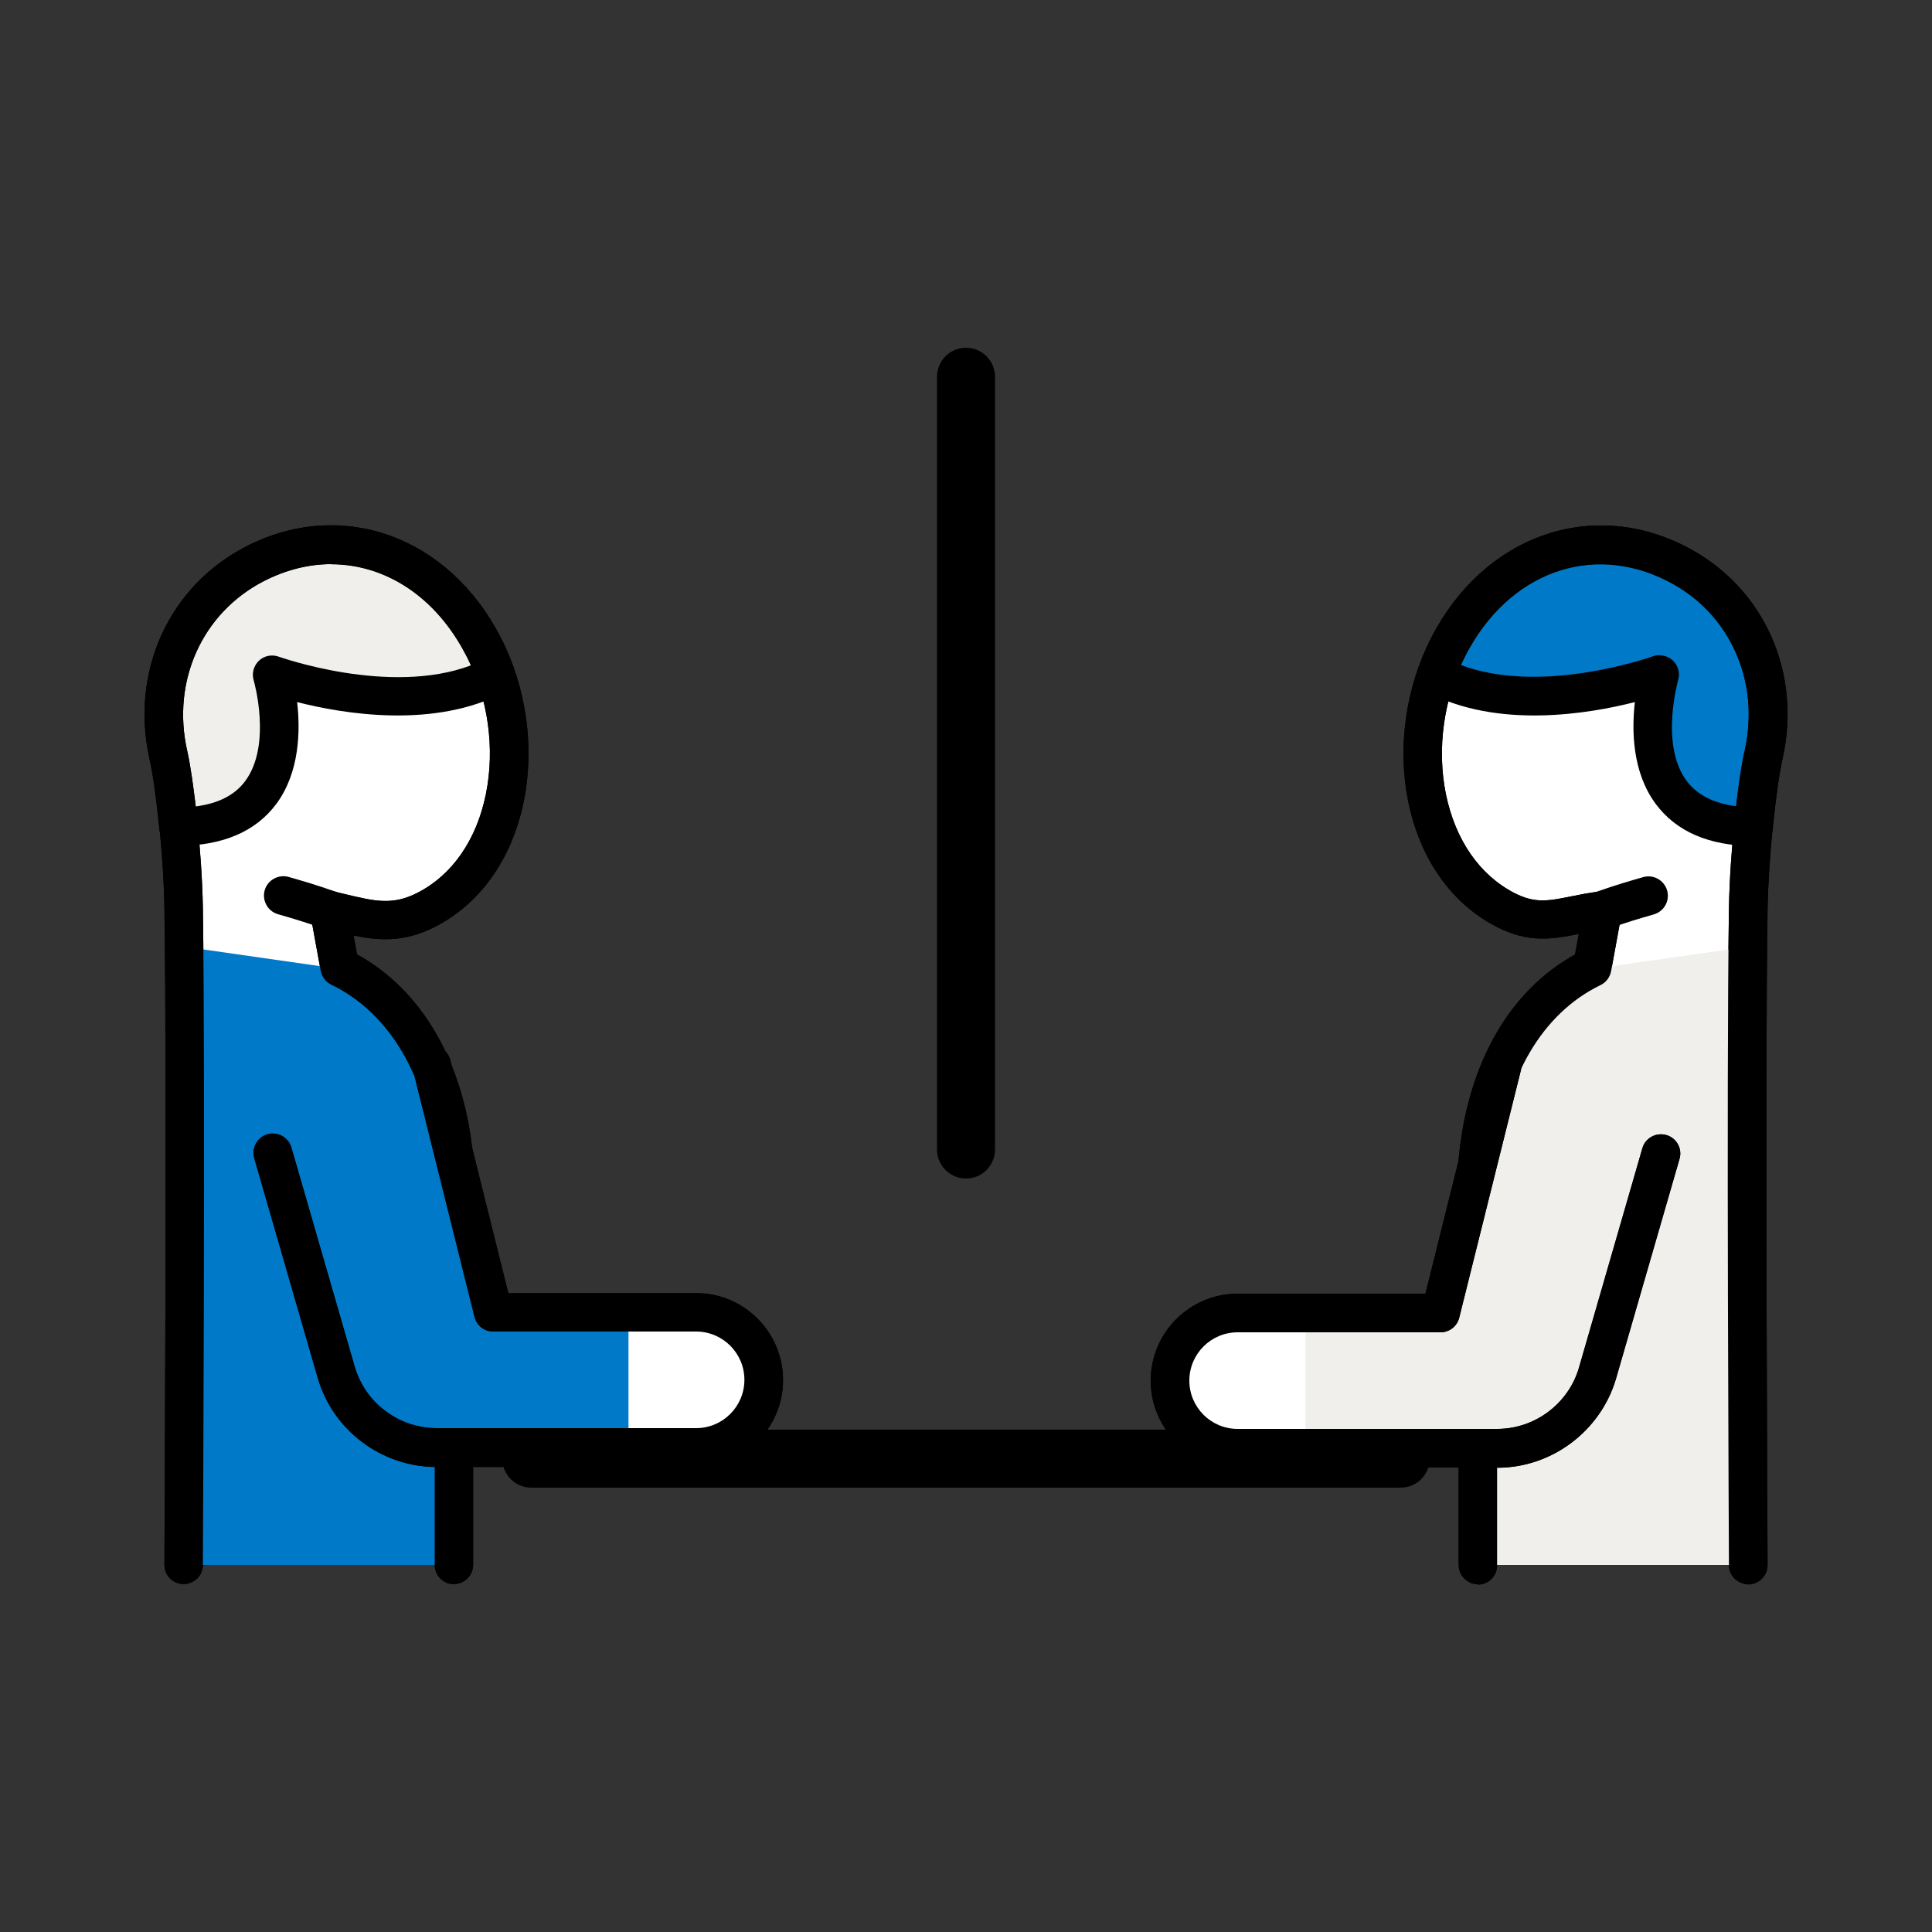 <svg width="60" height="60" viewBox="0 0 60 60" fill="none" xmlns="http://www.w3.org/2000/svg">
<rect x="0" y="0" width="60" height="60" fill="#333333" stroke="none"/>
<path d="M43.5 46.2H16.5C16.002 46.2 15.6 45.798 15.6 45.3C15.6 44.802 16.002 44.4 16.5 44.4H43.5C43.998 44.4 44.4 44.802 44.4 45.3C44.4 45.798 43.998 46.2 43.5 46.2Z" fill="black"/>
<path d="M30 36.6C29.502 36.6 29.1 36.198 29.1 35.7V11.7C29.1 11.202 29.502 10.8 30 10.8C30.498 10.8 30.9 11.202 30.9 11.7V35.7C30.9 36.198 30.498 36.6 30 36.6Z" fill="black"/>
<path d="M49.512 28.866C49.26 28.866 49.032 28.71 48.942 28.464C48.834 28.152 49.002 27.81 49.314 27.702C49.962 27.48 50.304 27.378 50.784 27.24C51.102 27.15 51.432 27.33 51.528 27.654C51.618 27.972 51.438 28.302 51.114 28.398C50.652 28.53 50.34 28.62 49.704 28.842C49.638 28.866 49.572 28.872 49.506 28.872L49.512 28.866Z" fill="black"/>
<path d="M14.1 48.6V36C13.818 32.94 12.384 30.93 10.554 30.042L10.23 28.266C11.37 28.53 12.144 28.818 13.242 28.254C15.852 26.916 16.542 23.046 15.018 20.082C13.5 17.118 10.53 16.17 7.92 17.508C5.754 18.618 4.674 20.988 5.232 23.454C5.436 24.342 5.676 26.538 5.7 28.2C5.784 33.576 5.7 48.6 5.7 48.6" fill="white"/>
<path d="M14.1 49.2C13.77 49.2 13.5 48.93 13.5 48.6V36C13.266 33.45 12.096 31.452 10.29 30.582C10.116 30.498 9.996 30.336 9.96 30.15L9.636 28.374C9.6 28.176 9.666 27.972 9.81 27.834C9.954 27.696 10.164 27.642 10.362 27.684L10.74 27.774C11.646 27.99 12.192 28.122 12.966 27.726C14.046 27.174 14.802 26.082 15.09 24.66C15.378 23.244 15.162 21.678 14.484 20.358C13.158 17.778 10.572 16.824 8.196 18.042C6.282 19.026 5.322 21.144 5.814 23.316C6.018 24.228 6.27 26.448 6.3 28.188C6.384 33.504 6.3 48.45 6.3 48.6C6.3 48.93 6.03 49.194 5.7 49.194C5.37 49.194 5.1 48.924 5.106 48.588C5.106 48.438 5.19 33.504 5.106 28.2C5.082 26.586 4.848 24.426 4.65 23.58C4.038 20.862 5.244 18.204 7.65 16.968C10.608 15.45 13.932 16.644 15.552 19.8C16.35 21.354 16.608 23.208 16.266 24.888C15.9 26.676 14.922 28.056 13.512 28.782C12.552 29.274 11.76 29.214 10.98 29.052L11.088 29.64C13.122 30.756 14.43 33.03 14.694 35.94V48.594C14.694 48.924 14.43 49.194 14.094 49.194L14.1 49.2Z" fill="black"/>
<path d="M15.018 20.082C13.5 17.118 10.53 16.17 7.92 17.508C5.754 18.618 4.674 20.988 5.232 23.454C5.34 23.922 5.454 24.75 5.544 25.674C9.858 25.65 8.46 20.952 8.46 20.952C8.46 20.952 12.576 22.446 15.396 20.97C15.288 20.67 15.168 20.37 15.024 20.082H15.018Z" fill="#F1EFEB"/>
<path d="M5.544 26.274C5.238 26.274 4.974 26.04 4.944 25.734C4.854 24.828 4.746 24.024 4.644 23.586C4.032 20.868 5.238 18.21 7.644 16.974C10.602 15.456 13.926 16.65 15.546 19.806C15.69 20.088 15.822 20.4 15.954 20.766C16.056 21.048 15.93 21.36 15.666 21.498C13.488 22.638 10.686 22.176 9.228 21.804C9.33 22.692 9.306 23.982 8.586 24.96C7.95 25.818 6.93 26.262 5.55 26.268L5.544 26.274ZM10.29 17.52C9.6 17.52 8.886 17.694 8.196 18.048C6.282 19.032 5.322 21.15 5.814 23.322C5.904 23.712 5.994 24.324 6.078 25.044C6.78 24.954 7.296 24.69 7.614 24.258C8.454 23.13 7.884 21.144 7.878 21.126C7.812 20.91 7.878 20.676 8.04 20.52C8.202 20.364 8.442 20.316 8.658 20.394C8.694 20.406 12.096 21.618 14.622 20.664C14.574 20.562 14.532 20.46 14.478 20.364C13.542 18.534 11.97 17.526 10.284 17.526L10.29 17.52Z" fill="black"/>
<path d="M10.662 30.108L5.712 29.4C5.772 35.514 5.7 48.6 5.7 48.6H14.1V36C13.824 33.006 12.438 31.02 10.662 30.108Z" fill="#0079C8"/>
<path d="M14.1 49.2C13.77 49.2 13.5 48.93 13.5 48.6V36C13.266 33.45 12.096 31.452 10.29 30.582C10.116 30.498 9.996 30.336 9.96 30.15L9.636 28.374C9.6 28.176 9.666 27.972 9.81 27.834C9.954 27.696 10.164 27.642 10.362 27.684L10.74 27.774C11.646 27.99 12.192 28.122 12.966 27.726C14.046 27.174 14.802 26.082 15.09 24.66C15.378 23.244 15.162 21.678 14.484 20.358C13.158 17.778 10.572 16.824 8.196 18.042C6.282 19.026 5.322 21.144 5.814 23.316C6.018 24.228 6.27 26.448 6.3 28.188C6.384 33.504 6.3 48.45 6.3 48.6C6.3 48.93 6.03 49.194 5.7 49.194C5.37 49.194 5.1 48.924 5.106 48.588C5.106 48.438 5.19 33.504 5.106 28.2C5.082 26.586 4.848 24.426 4.65 23.58C4.038 20.862 5.244 18.204 7.65 16.968C10.608 15.45 13.932 16.644 15.552 19.8C16.35 21.354 16.608 23.208 16.266 24.888C15.9 26.676 14.922 28.056 13.512 28.782C12.552 29.274 11.76 29.214 10.98 29.052L11.088 29.64C13.122 30.756 14.43 33.03 14.694 35.94V48.594C14.694 48.924 14.43 49.194 14.094 49.194L14.1 49.2Z" fill="black"/>
<path d="M13.41 33.078L15.324 40.758H21.624C22.782 40.758 23.724 41.7 23.724 42.858C23.724 44.016 22.782 44.958 21.624 44.958H13.566C12.12 44.958 10.854 44.004 10.452 42.612L8.484 35.802" fill="#0079C8"/>
<path d="M21.618 45.558H13.554C11.85 45.558 10.332 44.418 9.864 42.78L7.896 35.97C7.806 35.652 7.986 35.322 8.304 35.226C8.622 35.136 8.952 35.316 9.048 35.634L11.016 42.444C11.34 43.566 12.384 44.352 13.554 44.352H21.618C22.446 44.352 23.118 43.68 23.118 42.852C23.118 42.024 22.446 41.352 21.618 41.352H15.318C15.042 41.352 14.802 41.166 14.736 40.896L12.822 33.216C12.744 32.892 12.936 32.568 13.26 32.49C13.578 32.412 13.908 32.604 13.986 32.928L15.786 40.158H21.618C23.106 40.158 24.318 41.37 24.318 42.858C24.318 44.346 23.106 45.558 21.618 45.558Z" fill="black"/>
<path d="M19.518 44.958H21.618C22.776 44.958 23.718 44.016 23.718 42.858C23.718 41.7 22.776 40.758 21.618 40.758H19.518V44.958Z" fill="white"/>
<path d="M21.618 45.558H13.554C11.85 45.558 10.332 44.418 9.864 42.78L7.896 35.97C7.806 35.652 7.986 35.322 8.304 35.226C8.622 35.136 8.952 35.316 9.048 35.634L11.016 42.444C11.34 43.566 12.384 44.352 13.554 44.352H21.618C22.446 44.352 23.118 43.68 23.118 42.852C23.118 42.024 22.446 41.352 21.618 41.352H15.318C15.042 41.352 14.802 41.166 14.736 40.896L12.822 33.216C12.744 32.892 12.936 32.568 13.26 32.49C13.578 32.412 13.908 32.604 13.986 32.928L15.786 40.158H21.618C23.106 40.158 24.318 41.37 24.318 42.858C24.318 44.346 23.106 45.558 21.618 45.558Z" fill="black"/>
<path d="M10.242 28.866C10.176 28.866 10.11 28.854 10.044 28.836C9.402 28.614 9.072 28.518 8.634 28.392C8.316 28.302 8.13 27.966 8.22 27.648C8.31 27.33 8.646 27.144 8.964 27.234C9.444 27.372 9.78 27.468 10.434 27.696C10.746 27.804 10.914 28.146 10.806 28.458C10.722 28.704 10.488 28.86 10.236 28.86L10.242 28.866Z" fill="black"/>
<path d="M45.9 48.6V36C46.182 32.94 47.616 30.93 49.446 30.042L49.77 28.266C48.504 28.434 47.856 28.818 46.758 28.254C44.148 26.916 43.458 23.046 44.982 20.082C46.5 17.118 49.47 16.17 52.08 17.508C54.246 18.618 55.326 20.988 54.768 23.454C54.564 24.342 54.324 26.538 54.3 28.2C54.216 33.576 54.3 48.6 54.3 48.6" fill="white"/>
<path d="M45.9 49.2C45.57 49.2 45.3 48.93 45.3 48.6V36C45.57 33.042 46.878 30.762 48.912 29.646L49.032 29.004C48.24 29.16 47.496 29.304 46.488 28.788C45.078 28.068 44.1 26.682 43.734 24.894C43.392 23.214 43.65 21.36 44.448 19.806C46.068 16.65 49.392 15.456 52.35 16.974C54.762 18.21 55.968 20.868 55.35 23.586C55.158 24.438 54.924 26.598 54.894 28.212C54.81 33.516 54.894 48.45 54.894 48.6C54.894 48.93 54.63 49.2 54.3 49.206C53.952 49.182 53.7 48.942 53.694 48.612C53.694 48.462 53.61 33.516 53.694 28.2C53.724 26.466 53.97 24.24 54.18 23.328C54.672 21.156 53.718 19.032 51.798 18.054C49.422 16.836 46.836 17.784 45.51 20.364C44.832 21.678 44.616 23.25 44.904 24.666C45.198 26.088 45.948 27.174 47.028 27.732C47.67 28.062 48.078 27.984 48.81 27.834C49.074 27.78 49.362 27.726 49.692 27.684C49.884 27.66 50.07 27.726 50.202 27.864C50.334 28.002 50.394 28.194 50.358 28.386L50.034 30.162C49.998 30.348 49.878 30.51 49.704 30.594C47.904 31.464 46.728 33.456 46.494 36.066V48.612C46.494 48.942 46.23 49.212 45.894 49.212L45.9 49.2Z" fill="black"/>
<path d="M49.758 28.866C49.506 28.866 49.278 28.71 49.188 28.464C49.08 28.152 49.248 27.81 49.56 27.702C50.214 27.474 50.55 27.378 51.03 27.24C51.348 27.15 51.678 27.33 51.774 27.654C51.864 27.972 51.684 28.302 51.36 28.398C50.898 28.53 50.574 28.626 49.95 28.842C49.884 28.866 49.818 28.872 49.752 28.872L49.758 28.866Z" fill="black"/>
<path d="M54.768 23.454C55.326 20.988 54.24 18.618 52.08 17.508C49.47 16.17 46.506 17.118 44.982 20.082C44.832 20.37 44.712 20.664 44.61 20.97C47.43 22.446 51.546 20.952 51.546 20.952C51.546 20.952 50.142 25.65 54.462 25.674C54.552 24.75 54.666 23.922 54.774 23.454H54.768Z" fill="#0079C8"/>
<path d="M54.456 26.274C53.076 26.268 52.056 25.824 51.42 24.966C50.694 23.988 50.67 22.698 50.772 21.804C49.314 22.176 46.512 22.638 44.334 21.498C44.07 21.36 43.95 21.048 44.046 20.766C44.172 20.4 44.31 20.088 44.454 19.806C46.074 16.65 49.398 15.456 52.356 16.974C54.768 18.21 55.974 20.868 55.356 23.586C55.254 24.024 55.146 24.828 55.056 25.734C55.026 26.04 54.768 26.274 54.456 26.274ZM51.54 20.352C51.69 20.352 51.84 20.406 51.954 20.514C52.116 20.67 52.182 20.904 52.116 21.12C52.116 21.138 51.54 23.124 52.38 24.252C52.704 24.684 53.22 24.948 53.916 25.038C54 24.318 54.09 23.712 54.18 23.316C54.672 21.144 53.718 19.02 51.798 18.042C49.422 16.818 46.836 17.772 45.51 20.352C45.462 20.448 45.414 20.544 45.366 20.652C47.892 21.606 51.294 20.394 51.33 20.382C51.396 20.358 51.468 20.346 51.534 20.346L51.54 20.352Z" fill="black"/>
<path d="M54.288 29.4L49.338 30.108C47.562 31.02 46.176 33.006 45.9 36V48.6H54.3C54.3 48.6 54.228 35.52 54.288 29.4Z" fill="#F1EFEB"/>
<path d="M45.9 49.2C45.57 49.2 45.3 48.93 45.3 48.6V36C45.57 33.042 46.878 30.762 48.912 29.646L49.032 29.004C48.24 29.16 47.496 29.304 46.488 28.788C45.078 28.068 44.1 26.682 43.734 24.894C43.392 23.214 43.65 21.36 44.448 19.806C46.068 16.65 49.392 15.456 52.35 16.974C54.762 18.21 55.968 20.868 55.35 23.586C55.158 24.438 54.924 26.598 54.894 28.212C54.81 33.516 54.894 48.45 54.894 48.6C54.894 48.93 54.63 49.2 54.3 49.206C53.952 49.182 53.7 48.942 53.694 48.612C53.694 48.462 53.61 33.516 53.694 28.2C53.724 26.466 53.97 24.24 54.18 23.328C54.672 21.156 53.718 19.032 51.798 18.054C49.422 16.836 46.836 17.784 45.51 20.364C44.832 21.678 44.616 23.25 44.904 24.666C45.198 26.088 45.948 27.174 47.028 27.732C47.67 28.062 48.078 27.984 48.81 27.834C49.074 27.78 49.362 27.726 49.692 27.684C49.884 27.66 50.07 27.726 50.202 27.864C50.334 28.002 50.394 28.194 50.358 28.386L50.034 30.162C49.998 30.348 49.878 30.51 49.704 30.594C47.904 31.464 46.728 33.456 46.494 36.066V48.612C46.494 48.942 46.23 49.212 45.894 49.212L45.9 49.2Z" fill="black"/>
<path d="M46.656 33.096L44.742 40.776H38.442C37.284 40.776 36.342 41.718 36.342 42.876C36.342 44.034 37.284 44.976 38.442 44.976H46.5C47.946 44.976 49.212 44.022 49.614 42.63L51.582 35.82" fill="#F1EFEB"/>
<path d="M46.5 45.576H38.436C36.948 45.576 35.736 44.364 35.736 42.876C35.736 41.388 36.948 40.176 38.436 40.176H44.268L46.068 32.952C46.146 32.628 46.476 32.436 46.794 32.514C47.118 32.592 47.31 32.922 47.232 33.24L45.318 40.92C45.252 41.19 45.012 41.376 44.736 41.376H38.436C37.608 41.376 36.936 42.048 36.936 42.876C36.936 43.704 37.608 44.376 38.436 44.376H46.5C47.67 44.376 48.714 43.59 49.038 42.468L51.006 35.658C51.096 35.34 51.432 35.16 51.75 35.25C52.068 35.34 52.254 35.676 52.158 35.994L50.19 42.804C49.716 44.436 48.198 45.582 46.5 45.582V45.576Z" fill="black"/>
<path d="M40.542 40.776H38.442C37.284 40.776 36.342 41.718 36.342 42.876C36.342 44.034 37.284 44.976 38.442 44.976H40.542V40.776Z" fill="white"/>
<path d="M46.5 45.576H38.436C36.948 45.576 35.736 44.364 35.736 42.876C35.736 41.388 36.948 40.176 38.436 40.176H44.268L46.068 32.952C46.146 32.628 46.476 32.436 46.794 32.514C47.118 32.592 47.31 32.922 47.232 33.24L45.318 40.92C45.252 41.19 45.012 41.376 44.736 41.376H38.436C37.608 41.376 36.936 42.048 36.936 42.876C36.936 43.704 37.608 44.376 38.436 44.376H46.5C47.67 44.376 48.714 43.59 49.038 42.468L51.006 35.658C51.096 35.34 51.432 35.16 51.75 35.25C52.068 35.34 52.254 35.676 52.158 35.994L50.19 42.804C49.716 44.436 48.198 45.582 46.5 45.582V45.576Z" fill="black"/>
</svg>
